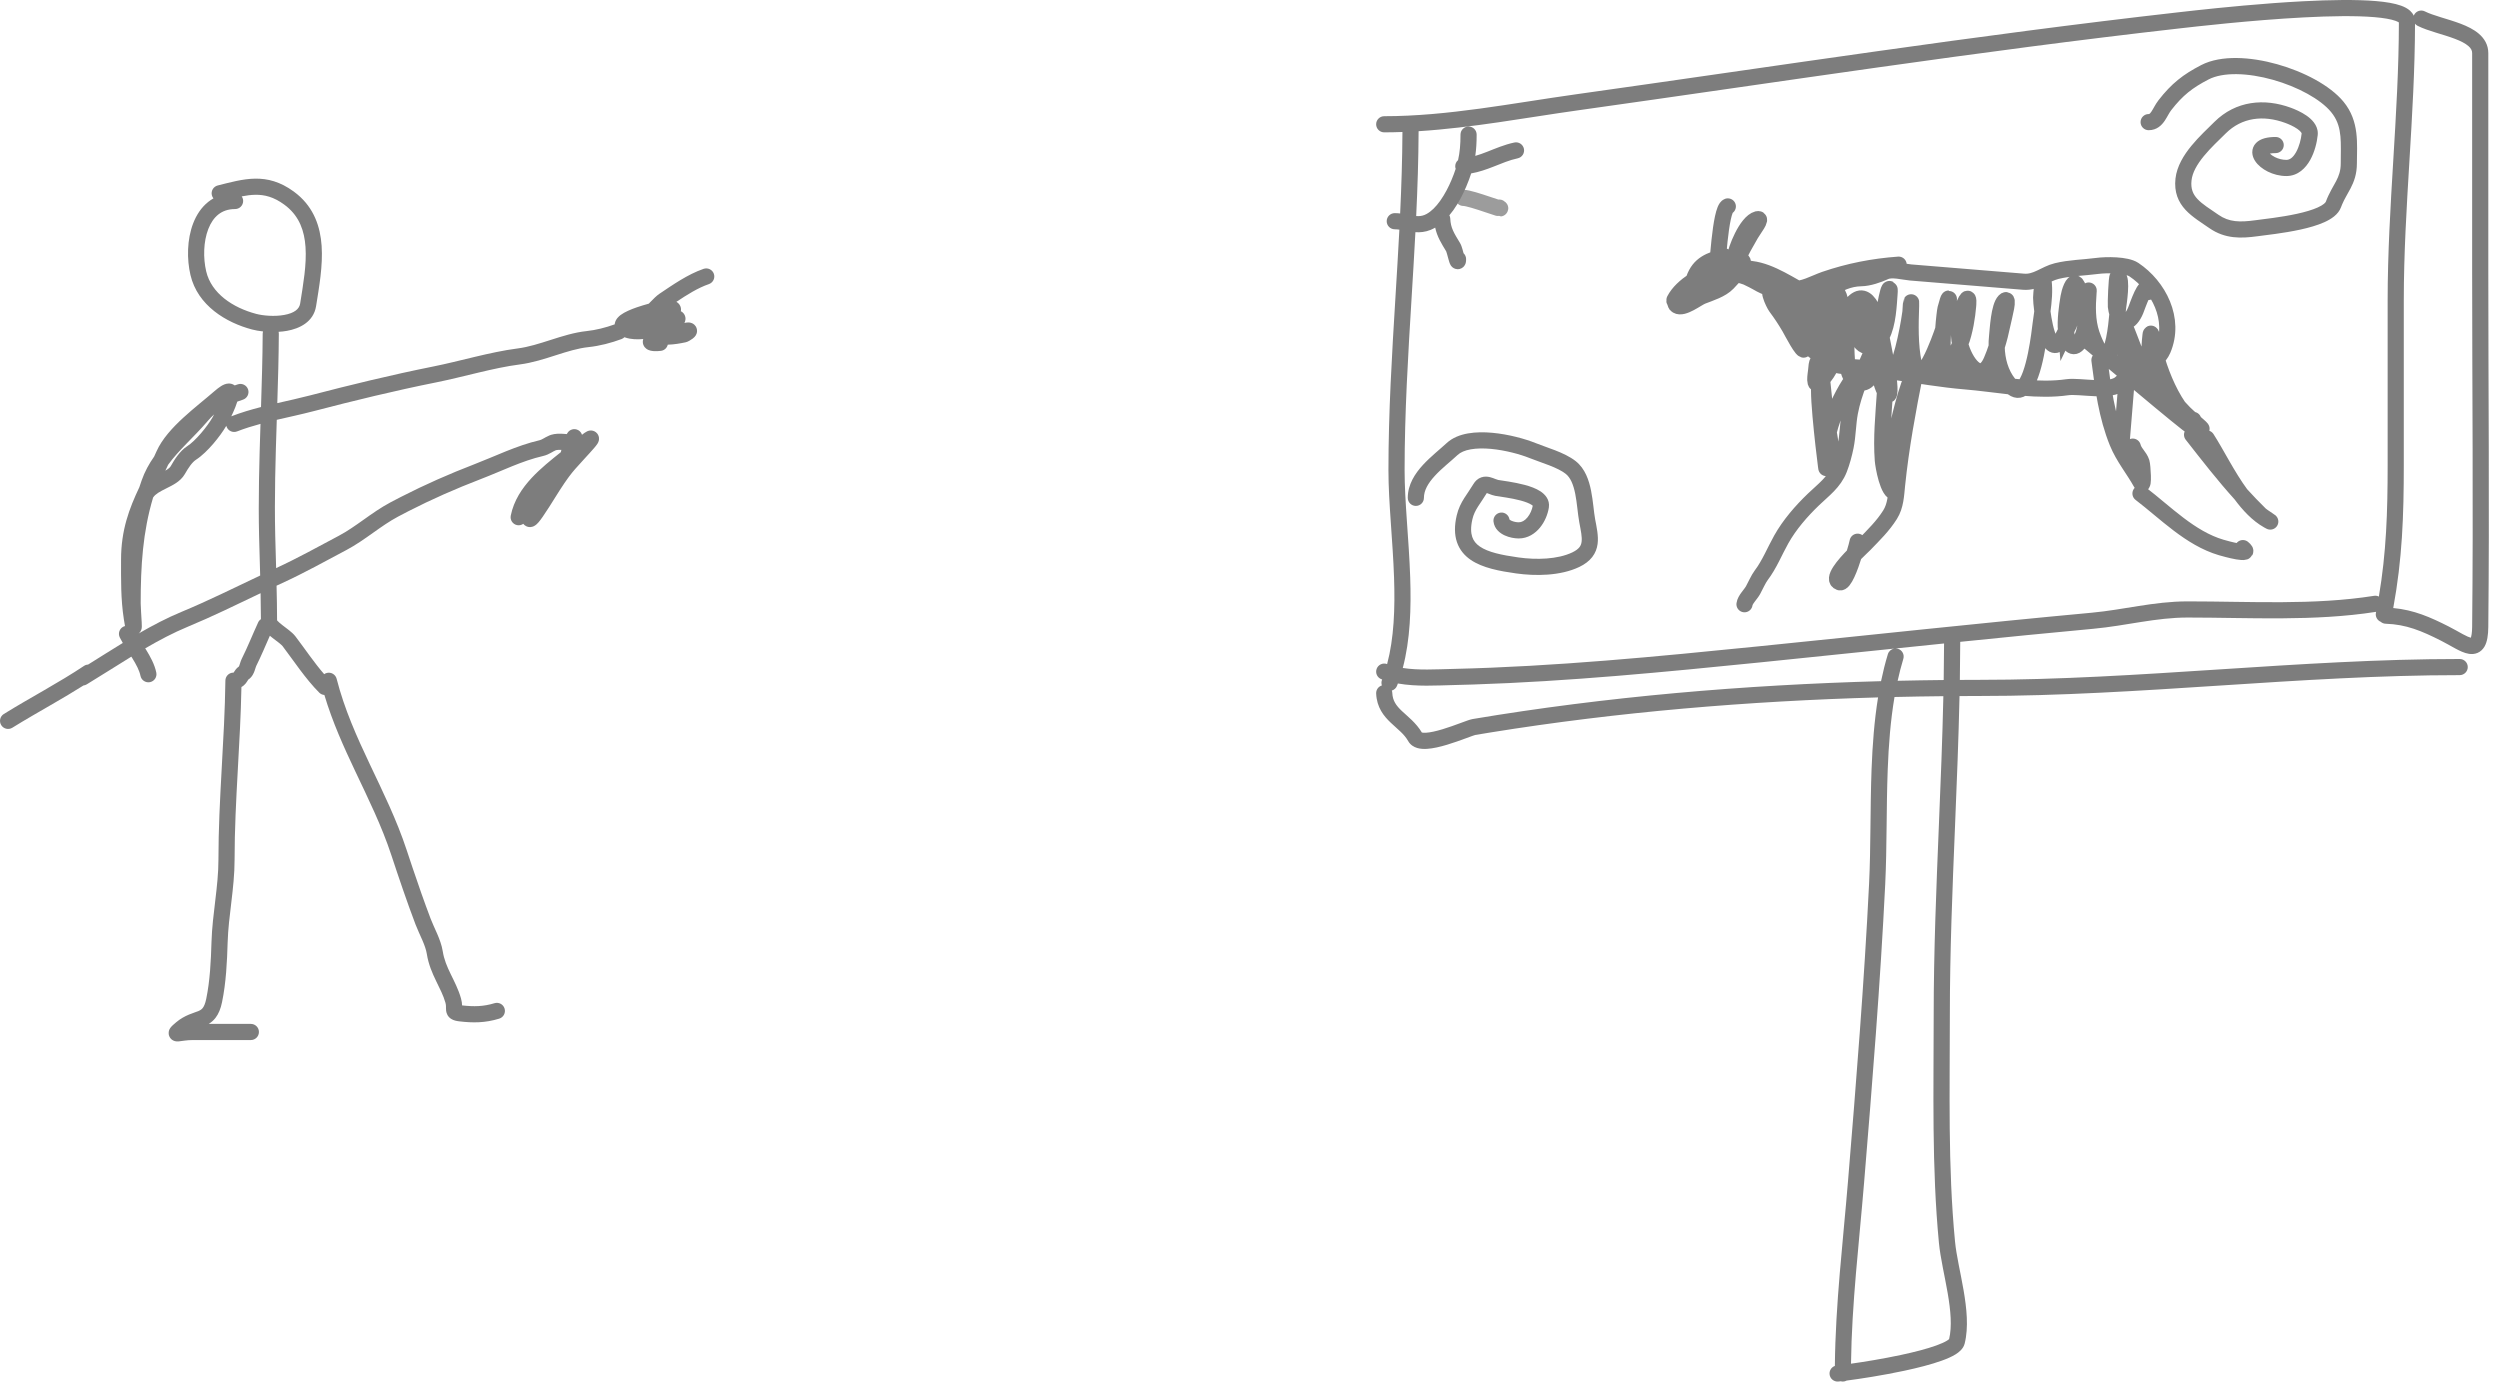 <?xml version="1.0" encoding="UTF-8"?> <svg xmlns="http://www.w3.org/2000/svg" width="218" height="121" viewBox="0 0 218 121" fill="none"><path d="M19.048 74.959C19.048 72.327 19.184 69.71 19.327 67.114C19.471 64.512 19.622 61.933 19.654 59.346C19.659 59.006 19.904 58.725 20.226 58.664L20.367 58.652C20.374 58.642 20.383 58.631 20.392 58.617C20.423 58.567 20.482 58.47 20.554 58.38C20.617 58.3 20.707 58.203 20.831 58.119C20.84 58.101 20.856 58.072 20.872 58.026C20.899 57.951 20.918 57.887 20.952 57.78C20.981 57.691 21.022 57.564 21.082 57.444C21.602 56.405 22 55.386 22.513 54.27C22.567 54.151 22.652 54.056 22.752 53.987C22.75 53.232 22.738 52.48 22.723 51.727C20.635 52.722 18.515 53.765 16.373 54.652C15.112 55.174 13.881 55.828 12.662 56.538C12.683 56.572 12.706 56.605 12.728 56.64C13.097 57.238 13.485 57.933 13.63 58.656C13.706 59.037 13.459 59.408 13.078 59.484C12.697 59.56 12.325 59.312 12.249 58.931C12.158 58.478 11.894 57.97 11.529 57.38C11.505 57.341 11.479 57.301 11.453 57.26C10.153 58.056 8.86 58.891 7.56 59.679C7.471 59.733 7.375 59.763 7.278 59.774C6.396 60.332 5.491 60.865 4.591 61.386C3.398 62.078 2.217 62.749 1.075 63.458C0.745 63.663 0.311 63.561 0.106 63.231C-0.099 62.901 0.003 62.466 0.333 62.261C1.498 61.538 2.706 60.852 3.886 60.169C5.071 59.482 6.233 58.796 7.335 58.061C7.444 57.989 7.566 57.952 7.688 57.946C8.669 57.336 9.677 56.694 10.707 56.065C10.613 55.904 10.524 55.744 10.446 55.587C10.273 55.24 10.413 54.816 10.761 54.642C10.806 54.62 10.853 54.604 10.899 54.591C10.873 54.453 10.841 54.261 10.801 54.005C10.523 52.236 10.556 50.514 10.556 48.808C10.556 46.215 11.271 44.344 12.153 42.481C12.215 42.289 12.28 42.096 12.348 41.903C12.622 41.119 13.004 40.433 13.443 39.809C13.512 39.66 13.581 39.509 13.649 39.356C14.131 38.272 15.056 37.277 15.986 36.422C16.893 35.587 17.985 34.734 18.682 34.125L18.992 33.869C19.091 33.793 19.184 33.727 19.273 33.672C19.43 33.575 19.659 33.454 19.92 33.443C20.069 33.437 20.251 33.466 20.423 33.578C20.437 33.587 20.45 33.599 20.463 33.609C20.555 33.577 20.648 33.546 20.742 33.514C21.111 33.391 21.51 33.591 21.633 33.96C21.756 34.328 21.556 34.727 21.188 34.85C21.013 34.908 20.848 34.965 20.692 35.021C20.596 35.339 20.456 35.681 20.324 35.971C20.273 36.084 20.22 36.196 20.168 36.303C21.012 35.976 21.885 35.718 22.761 35.493C22.83 33.344 22.895 31.204 22.906 29.085C22.907 29.022 22.918 28.96 22.934 28.902C22.576 28.862 22.248 28.803 21.977 28.731C19.728 28.136 17.235 26.652 16.609 23.983C16.285 22.601 16.302 20.878 16.849 19.465C17.125 18.752 17.549 18.089 18.163 17.601C18.305 17.489 18.455 17.388 18.612 17.298C18.549 17.221 18.5 17.13 18.475 17.027C18.38 16.65 18.61 16.267 18.987 16.172C20.073 15.901 21.159 15.596 22.228 15.578C23.347 15.558 24.444 15.848 25.608 16.697L25.914 16.935C27.386 18.155 27.931 19.77 28.046 21.437C28.166 23.176 27.822 25.057 27.564 26.688C27.343 28.093 26.09 28.656 25.037 28.848C24.794 28.893 24.545 28.919 24.296 28.934C24.307 28.985 24.315 29.038 24.314 29.092C24.304 31.134 24.245 33.149 24.181 35.152C25.142 34.931 26.09 34.726 26.991 34.491C30.553 33.563 34.13 32.691 37.752 31.964C38.927 31.729 40.145 31.419 41.401 31.12C42.646 30.824 43.917 30.542 45.146 30.383C46.09 30.262 47.031 29.958 48.043 29.634C49.029 29.319 50.088 28.982 51.164 28.869C51.958 28.785 52.818 28.568 53.601 28.284C53.604 28.25 53.61 28.215 53.617 28.18C53.694 27.819 53.961 27.586 54.122 27.465C54.48 27.198 55.021 26.977 55.508 26.806C55.866 26.681 56.24 26.572 56.575 26.479C56.616 26.436 56.658 26.393 56.699 26.35C56.959 26.08 57.252 25.785 57.506 25.615C58.606 24.881 59.947 23.927 61.355 23.443C61.723 23.317 62.124 23.513 62.25 23.881C62.376 24.248 62.181 24.648 61.813 24.775C60.856 25.104 59.919 25.696 58.981 26.321C59.091 26.383 59.237 26.495 59.323 26.692C59.395 26.857 59.396 27.011 59.37 27.139C59.426 27.168 59.487 27.205 59.543 27.257C59.647 27.355 59.732 27.491 59.764 27.659C59.793 27.818 59.765 27.953 59.733 28.044C59.718 28.087 59.699 28.125 59.68 28.16C59.732 28.15 59.784 28.14 59.836 28.132L59.98 28.119C60.041 28.117 60.112 28.119 60.186 28.133C60.26 28.148 60.414 28.19 60.555 28.322C60.726 28.483 60.796 28.701 60.781 28.904C60.769 29.07 60.703 29.19 60.67 29.245C60.632 29.307 60.591 29.353 60.563 29.383C60.506 29.444 60.446 29.493 60.402 29.526C60.311 29.595 60.208 29.659 60.123 29.707C60.079 29.731 60.032 29.756 59.987 29.777C59.974 29.783 59.946 29.796 59.909 29.81L59.773 29.851C59.321 29.946 58.782 30.044 58.23 30.056C58.166 30.332 57.939 30.553 57.642 30.593C57.421 30.623 57.202 30.631 57.013 30.617C56.919 30.61 56.818 30.598 56.721 30.574C56.642 30.554 56.49 30.511 56.35 30.402C56.274 30.343 56.164 30.237 56.1 30.068C56.034 29.896 56.04 29.719 56.092 29.565C55.83 29.586 55.562 29.595 55.304 29.578C55.053 29.561 54.773 29.52 54.507 29.425C54.499 29.423 54.491 29.421 54.483 29.419C54.472 29.415 54.463 29.408 54.452 29.404C54.384 29.471 54.303 29.527 54.208 29.563C53.306 29.901 52.282 30.167 51.312 30.269C50.403 30.365 49.48 30.654 48.472 30.976C47.489 31.291 46.421 31.639 45.325 31.78C44.176 31.928 42.965 32.194 41.728 32.489C40.502 32.78 39.236 33.103 38.028 33.345C34.443 34.065 30.895 34.929 27.346 35.853C26.241 36.141 25.175 36.366 24.135 36.608C24.024 39.985 23.92 43.339 24.001 46.743C24.023 47.67 24.051 48.602 24.078 49.537C25.957 48.673 27.687 47.703 29.54 46.722C30.278 46.331 30.969 45.843 31.706 45.32C32.43 44.806 33.199 44.259 34.04 43.811L34.949 43.337C37.068 42.252 39.179 41.323 41.41 40.464C43.14 39.799 45.061 38.848 47.032 38.393L47.185 38.343C47.236 38.322 47.289 38.294 47.353 38.258C47.469 38.194 47.674 38.069 47.908 37.97L48.057 37.916C48.408 37.807 48.786 37.812 49.061 37.826C49.186 37.832 49.314 37.843 49.429 37.852C49.444 37.824 49.458 37.795 49.474 37.768C49.671 37.433 50.102 37.321 50.438 37.518C50.593 37.61 50.698 37.753 50.749 37.913C50.898 37.796 51.063 37.673 51.2 37.611C51.227 37.599 51.357 37.537 51.527 37.539C51.625 37.539 51.801 37.562 51.968 37.695C52.147 37.838 52.214 38.027 52.23 38.166C52.257 38.38 52.177 38.544 52.168 38.565C52.143 38.621 52.115 38.667 52.096 38.697C52.026 38.807 51.915 38.942 51.811 39.064C51.587 39.326 51.258 39.684 50.946 40.023C50.628 40.37 50.328 40.695 50.143 40.911C49.96 41.122 49.785 41.341 49.616 41.568C49.576 41.629 49.532 41.689 49.485 41.748L49.211 42.139C48.941 42.536 48.682 42.946 48.418 43.368C48.07 43.924 47.711 44.504 47.323 45.064C47.187 45.261 47.067 45.421 46.962 45.543C46.881 45.636 46.734 45.798 46.542 45.887C46.442 45.934 46.175 46.031 45.881 45.883C45.769 45.828 45.688 45.754 45.629 45.678C45.477 45.783 45.285 45.831 45.09 45.792C44.709 45.715 44.462 45.344 44.538 44.962C44.801 43.651 45.52 42.578 46.365 41.67C47.144 40.835 48.071 40.097 48.905 39.43C48.92 39.366 48.936 39.299 48.952 39.231C48.743 39.222 48.607 39.231 48.523 39.248L48.454 39.268C48.314 39.327 48.222 39.386 48.037 39.489C47.863 39.586 47.642 39.697 47.349 39.765C45.503 40.191 43.824 41.045 41.916 41.779C39.727 42.621 37.66 43.53 35.59 44.59L34.702 45.054C33.954 45.453 33.257 45.946 32.521 46.468C31.797 46.982 31.032 47.526 30.199 47.966C28.372 48.934 26.569 49.944 24.627 50.835C24.457 50.912 24.287 50.992 24.116 51.071C24.141 52.077 24.16 53.084 24.161 54.092C24.17 54.104 24.181 54.12 24.197 54.138C24.285 54.236 24.424 54.355 24.612 54.502C24.768 54.623 25.025 54.813 25.199 54.952C25.385 55.1 25.606 55.287 25.764 55.495C26.612 56.611 27.398 57.787 28.268 58.788C28.335 58.74 28.412 58.703 28.497 58.681C28.874 58.585 29.257 58.812 29.354 59.188C30.033 61.845 31.108 64.232 32.247 66.641C33.38 69.036 34.585 71.467 35.465 74.135L35.966 75.64C36.474 77.151 37.005 78.673 37.553 80.117C37.706 80.521 37.899 80.91 38.116 81.413C38.318 81.88 38.522 82.411 38.608 82.954C38.721 83.675 38.982 84.28 39.293 84.923C39.595 85.547 39.97 86.253 40.198 87.057C40.267 87.299 40.288 87.505 40.294 87.671C41.327 87.788 42.16 87.773 43.12 87.479C43.492 87.365 43.885 87.574 43.999 87.946C44.113 88.318 43.904 88.712 43.532 88.826C42.294 89.205 41.227 89.203 40.036 89.06C39.822 89.034 39.558 88.987 39.337 88.844C39.041 88.653 38.933 88.373 38.902 88.145C38.89 88.053 38.89 87.965 38.89 87.91C38.889 87.841 38.89 87.802 38.889 87.748C38.886 87.655 38.877 87.559 38.844 87.442C38.658 86.788 38.36 86.228 38.026 85.537C37.701 84.865 37.363 84.106 37.217 83.172C37.16 82.813 37.016 82.416 36.823 81.97C36.647 81.561 36.402 81.052 36.236 80.617C35.494 78.661 34.787 76.573 34.128 74.576C33.282 72.011 32.123 69.674 30.974 67.244C29.978 65.139 28.995 62.975 28.285 60.602C28.124 60.59 27.965 60.525 27.842 60.402C26.644 59.204 25.58 57.577 24.644 56.346C24.601 56.29 24.502 56.196 24.323 56.053C24.132 55.901 23.978 55.792 23.748 55.613C23.678 55.558 23.606 55.498 23.532 55.437C23.154 56.294 22.768 57.222 22.342 58.074C22.335 58.088 22.32 58.124 22.293 58.21C22.271 58.277 22.235 58.396 22.198 58.5C22.138 58.668 21.997 59.036 21.653 59.259C21.64 59.277 21.623 59.303 21.583 59.367C21.548 59.423 21.486 59.523 21.406 59.618C21.327 59.712 21.212 59.822 21.053 59.907C21.007 62.348 20.867 64.779 20.733 67.192C20.59 69.79 20.456 72.37 20.456 74.959C20.456 76.226 20.317 77.461 20.175 78.654C20.031 79.859 19.884 81.017 19.85 82.191C19.8 83.866 19.716 85.671 19.363 87.383C19.245 87.96 19.062 88.413 18.787 88.765C18.607 88.996 18.404 89.16 18.199 89.284H21.875C22.264 89.284 22.579 89.599 22.579 89.988C22.579 90.377 22.264 90.692 21.875 90.692H16.82C16.545 90.692 16.302 90.715 16.1 90.741C15.943 90.761 15.693 90.802 15.573 90.811C15.533 90.814 15.471 90.818 15.401 90.812C15.353 90.808 15.19 90.794 15.027 90.685C14.932 90.621 14.832 90.52 14.768 90.375C14.704 90.231 14.698 90.092 14.712 89.986C14.736 89.803 14.823 89.675 14.852 89.634C14.922 89.535 15.015 89.447 15.077 89.389C15.152 89.321 15.246 89.24 15.354 89.148C16.114 88.502 16.96 88.312 17.295 88.168C17.479 88.088 17.587 88.013 17.677 87.898C17.774 87.773 17.892 87.547 17.984 87.099C18.31 85.519 18.392 83.823 18.442 82.149C18.479 80.899 18.635 79.671 18.776 78.487C18.919 77.291 19.048 76.132 19.048 74.959ZM22.715 36.962C22.027 37.148 21.346 37.358 20.671 37.62C20.308 37.76 19.901 37.58 19.76 37.217C19.748 37.188 19.742 37.158 19.734 37.129C19.462 37.597 19.049 38.17 18.599 38.694C18.143 39.224 17.605 39.758 17.1 40.083C16.749 40.309 16.434 40.785 16.117 41.339C15.917 41.689 15.626 41.936 15.349 42.121C15.075 42.303 14.766 42.455 14.506 42.585C13.924 42.874 13.557 43.077 13.362 43.369C13.359 43.374 13.353 43.378 13.35 43.383C12.448 46.41 12.268 49.334 12.268 52.616C12.268 52.95 12.33 53.734 12.357 54.277C12.363 54.401 12.367 54.521 12.366 54.611C12.366 54.641 12.366 54.725 12.35 54.808C12.345 54.833 12.334 54.88 12.313 54.936C12.299 54.971 12.241 55.121 12.087 55.242C13.31 54.535 14.562 53.878 15.834 53.351C18.155 52.389 20.387 51.273 22.687 50.186C22.655 49.055 22.62 47.921 22.593 46.776C22.515 43.519 22.61 40.233 22.715 36.962ZM18.671 36.136C18.481 36.306 18.292 36.5 18.099 36.727C17.504 37.427 16.854 38.073 16.26 38.687C15.67 39.297 15.125 39.886 14.663 40.524C14.583 40.697 14.501 40.87 14.419 41.041C14.471 41.01 14.521 40.98 14.568 40.949C14.751 40.828 14.845 40.727 14.895 40.64C15.188 40.126 15.655 39.338 16.339 38.898C16.674 38.683 17.105 38.27 17.53 37.776C17.949 37.289 18.317 36.774 18.534 36.394L18.671 36.136ZM22.252 16.986C21.872 16.992 21.487 17.045 21.076 17.125C21.156 17.239 21.203 17.377 21.203 17.527C21.203 17.916 20.888 18.23 20.499 18.23C19.872 18.23 19.401 18.416 19.038 18.704C18.666 18.999 18.372 19.432 18.162 19.974C17.737 21.073 17.708 22.499 17.98 23.662C18.431 25.581 20.293 26.829 22.337 27.37C22.931 27.527 23.929 27.62 24.784 27.463C25.673 27.301 26.098 26.948 26.174 26.469C26.443 24.767 26.747 23.076 26.641 21.535C26.544 20.126 26.107 18.921 25.007 18.012L24.777 17.835C23.864 17.168 23.068 16.972 22.252 16.986Z" fill="#7D7D7D"></path><path d="M150.425 22.873C150.471 22.904 150.497 22.959 150.508 23.033C152.856 22.089 152.025 23.257 150.651 24.686C150.102 25.256 149.139 25.547 148.431 25.824C147.963 26.007 146.779 26.971 146.237 26.645C146.073 26.547 146.056 26.392 146.141 26.204C146.031 26.243 145.97 26.241 146.015 26.156C146.349 25.51 146.967 24.954 147.664 24.486C148.184 24.137 148.748 23.837 149.269 23.586C149.665 23.115 150.178 22.709 150.425 22.873Z" fill="#7D7D7D"></path><path d="M153.074 24.468C152.811 24.351 152.556 24.247 152.3 24.156C151.366 23.707 150.314 23.216 150.953 23.242C151.541 23.265 152.142 23.388 152.727 23.46C154.475 23.676 156.138 24.911 157.684 25.679C158.741 26.204 160.834 26.822 158.406 26.079C156.627 25.534 154.781 25.226 153.074 24.468Z" fill="#7D7D7D"></path><path d="M154.825 25.391C155.669 25.887 156.349 26.628 157.075 27.297C156.866 26.633 156.573 26.003 156.214 25.493C155.97 25.207 155.782 24.973 155.806 24.998C155.95 25.145 156.086 25.311 156.214 25.493C156.573 26.003 156.866 26.633 157.075 27.297C157.415 28.377 157.533 29.546 157.345 30.429C157.253 30.865 156.222 28.844 156.045 28.543C155.664 27.894 155.317 27.369 154.87 26.769C154.659 26.486 153.853 24.819 154.825 25.391Z" fill="#7D7D7D"></path><path d="M159.213 40.395C159.116 39.553 159.224 38.612 159.458 37.672C159.447 37.613 159.435 37.554 159.423 37.495C159.054 35.743 159.061 33.904 158.72 32.131C158.589 31.447 158.623 33.793 158.623 34.057C158.624 36.178 159.458 42.502 159.213 40.395Z" fill="#7D7D7D"></path><path d="M161.676 48.367C160.791 49.263 159.702 50.521 160.419 50.776C160.795 50.909 161.337 49.46 161.676 48.367Z" fill="#7D7D7D"></path><path d="M190.473 36.011C190.686 36.222 190.962 36.468 191.219 36.693C191.089 36.777 190.651 36.349 190.584 36.273C190.367 36.024 190.161 35.755 189.966 35.47C188.932 34.295 187.81 32.583 187.519 31.23C187.381 30.586 187.456 29.887 187.525 29.236L187.528 29.208C187.588 28.65 187.788 30.301 187.936 30.843C188.35 32.358 189.026 34.095 189.966 35.47C190.139 35.667 190.31 35.849 190.473 36.011Z" fill="#7D7D7D"></path><path d="M197.771 45.373C196.877 44.868 196.098 44.045 195.401 43.1C195.935 43.689 196.49 44.27 197.08 44.847C197.299 45.062 198.425 45.743 197.771 45.373Z" fill="#7D7D7D"></path><path d="M175.382 33.705C175.723 33.742 176.065 33.776 176.406 33.805C177.436 32.886 177.86 28.898 177.944 28.254C177.99 27.9 178.045 27.533 178.095 27.16C178.021 26.608 177.987 26.144 177.988 25.957C177.989 25.777 178.13 24.006 178.194 24.48C178.308 25.339 178.214 26.267 178.095 27.16C178.312 28.805 178.871 31.233 179.844 29.469C179.918 29.334 180.028 29.122 180.155 28.86C180.074 27.9 180.229 26.821 180.376 25.912C180.447 25.478 180.763 24.439 181.048 24.775C181.636 25.468 180.728 27.674 180.155 28.86C180.167 29.004 180.185 29.145 180.208 29.282C180.262 29.598 180.604 30.493 181.094 30.078C181.91 29.386 181.923 27.802 182.009 26.853C182.025 26.679 182.092 25.85 182.121 25.496C182.125 25.446 182.129 25.396 182.133 25.346C182.136 25.305 182.131 25.371 182.121 25.496C182.026 26.713 181.999 27.949 182.389 29.124C182.479 29.397 183.114 31.141 183.617 31.032C184.296 30.884 184.531 28.552 184.642 27.356C184.581 27.173 184.533 26.953 184.503 26.696C184.483 26.527 184.555 24.111 184.665 24.132C185.098 24.217 184.726 26.595 184.702 26.761C184.686 26.877 184.667 27.088 184.642 27.356C184.531 28.552 184.296 30.884 183.617 31.032C183.114 31.141 182.479 29.397 182.389 29.124C181.999 27.949 182.026 26.713 182.121 25.496C182.092 25.85 182.025 26.679 182.009 26.853C181.923 27.802 181.91 29.386 181.094 30.078C180.604 30.493 180.262 29.598 180.208 29.282C180.185 29.145 180.167 29.004 180.155 28.86C180.028 29.122 179.918 29.334 179.844 29.469C178.871 31.233 178.312 28.805 178.095 27.16C178.045 27.533 177.99 27.9 177.944 28.254C177.86 28.898 177.436 32.886 176.406 33.805C176.115 34.064 175.775 34.079 175.382 33.705C174.024 33.558 172.673 33.361 171.392 33.256C169.3 33.084 167.253 32.72 165.198 32.422C165.018 32.669 164.829 32.76 164.637 32.609C164.784 33.673 164.883 34.895 164.444 34.263C164.167 33.864 163.936 32.946 163.762 32.23C163.621 32.212 163.479 32.196 163.337 32.18C163.327 32.221 163.317 32.262 163.305 32.303C163.071 33.09 162.617 33.668 161.773 33.213C161.404 33.014 161.217 32.526 161.12 31.973C160.657 31.922 160.175 31.848 159.761 31.724C159.477 32.282 159.16 32.828 158.709 33.275C158.078 33.899 158.343 32.597 158.367 32.307C158.42 31.654 158.454 31.079 159.204 31.497C159.366 31.587 159.555 31.662 159.761 31.724C159.87 31.508 159.975 31.29 160.081 31.075C160.273 30.686 160.911 28.82 160.989 29.994C161.018 30.434 160.994 31.258 161.12 31.973C161.508 32.016 161.883 32.042 162.192 32.067C162.575 32.099 162.956 32.137 163.337 32.18C163.39 31.942 163.402 31.7 163.422 31.458C163.464 30.951 163.581 31.481 163.762 32.23C163.978 32.256 164.193 32.284 164.408 32.312C164.388 32.276 164.369 32.238 164.349 32.196C164.062 31.588 164.007 30.53 164.064 29.419C164.059 29.395 164.054 29.372 164.049 29.349C163.83 29.736 163.538 30.028 163.144 30.146C162.083 30.466 161.678 28.702 161.8 28.037C161.826 27.893 161.851 27.763 161.875 27.647C161.772 27.907 161.633 28.19 161.454 28.442C161.233 28.752 160.704 29.407 160.112 29.941C159.925 30.804 159.727 31.584 159.768 31.073C159.794 30.767 159.837 30.449 159.898 30.127C159.055 30.825 158.146 31.181 157.839 29.928C157.545 28.726 158.191 25.706 159.67 25.381C160.825 25.127 160.442 27.817 160.415 28.333C160.414 28.342 160.414 28.353 160.412 28.365C160.689 27.68 161.049 27.039 161.491 26.518C162.185 25.701 162.734 25.98 163.169 26.764C163.597 27.536 163.853 28.44 164.049 29.349C164.056 29.337 164.063 29.325 164.069 29.312C164.212 26.827 164.89 24.137 164.767 25.631C164.697 26.494 164.651 28.245 164.069 29.312C164.067 29.348 164.066 29.383 164.064 29.419C164.199 30.055 164.306 30.692 164.424 31.287C164.43 31.32 164.515 31.78 164.598 32.338C164.798 32.365 164.998 32.394 165.198 32.422C165.944 31.399 166.539 27.68 166.588 27.225C166.597 27.137 166.676 25.781 166.647 26.652C166.592 28.312 166.543 30.044 166.872 31.681C167.44 34.503 169.222 29.41 169.449 28.722C169.513 27.839 169.611 27.06 169.647 26.922C170.329 24.357 169.653 28.102 169.452 28.713C169.451 28.716 169.45 28.719 169.449 28.722C169.346 30.152 169.334 31.857 169.821 31.561C170.3 31.269 170.66 30.683 170.927 29.997C170.9 29.884 170.88 29.775 170.867 29.672C170.728 28.602 170.901 27.162 171.441 26.203C171.729 25.69 171.621 26.641 171.615 26.723C171.549 27.524 171.358 28.89 170.927 29.997C171.276 31.493 172.712 33.64 173.66 31.443C173.831 31.047 173.978 30.647 174.108 30.242C174.101 29.93 174.115 29.619 174.148 29.315C174.215 28.687 174.308 26.746 174.797 26.249C175.265 25.773 174.756 27.592 174.621 28.246C174.481 28.924 174.317 29.589 174.108 30.242C174.133 31.395 174.443 32.563 175.168 33.469C175.241 33.561 175.312 33.639 175.382 33.705Z" fill="#7D7D7D"></path><path d="M164.579 31.945L164.516 31.763M150.361 22.352C149.101 22.706 148.188 23.009 147.717 24.324C147.697 24.38 147.679 24.434 147.664 24.486M147.664 24.486C147.631 24.599 147.61 24.701 147.6 24.794M147.664 24.486C148.184 24.137 148.748 23.837 149.269 23.586M147.664 24.486C146.967 24.954 146.349 25.51 146.015 26.156C145.97 26.241 146.031 26.243 146.141 26.204M147.6 24.794C147.516 25.576 148.196 25.702 149.133 25.538C149.424 25.488 149.87 24.851 150.176 24.21M147.6 24.794C148.121 24.414 148.675 24.062 149.079 23.828M147.6 24.794C146.932 25.282 146.318 25.816 146.141 26.204M150.176 24.21C150.314 23.921 150.423 23.631 150.477 23.393M150.176 24.21C149.704 24.534 149.089 24.807 148.814 24.69C148.629 24.612 148.791 24.227 149.079 23.828M150.176 24.21C150.725 23.832 151.079 23.383 150.477 23.393M150.477 23.393C150.509 23.25 150.522 23.126 150.508 23.033M150.477 23.393C150.293 23.396 150.02 23.442 149.636 23.546C149.555 23.568 149.351 23.672 149.079 23.828M150.508 23.033C150.497 22.959 150.471 22.904 150.425 22.873C150.178 22.709 149.665 23.115 149.269 23.586M150.508 23.033C152.856 22.089 152.025 23.257 150.651 24.686C150.102 25.256 149.139 25.547 148.431 25.824C147.963 26.007 146.779 26.971 146.237 26.645C146.073 26.547 146.056 26.392 146.141 26.204M150.508 23.033C150.336 23.102 150.146 23.183 149.939 23.276C149.729 23.369 149.503 23.472 149.269 23.586M149.269 23.586C149.201 23.666 149.137 23.747 149.079 23.828M146.141 26.204C146.357 26.128 146.76 25.9 146.924 25.857M151.47 22.721C151.799 21.901 152.232 21.193 152.664 20.429C152.901 20.011 153.714 18.992 153.25 19.114C152.274 19.372 151.353 21.802 151.271 22.465M149.681 24.118C149.734 23.686 149.997 18.238 150.666 18M150.84 23.807C151.362 23.871 151.832 23.99 152.3 24.156M152.3 24.156C152.556 24.247 152.811 24.351 153.074 24.468C154.781 25.226 156.627 25.534 158.406 26.079C160.834 26.822 158.741 26.204 157.684 25.679C156.138 24.911 154.475 23.676 152.727 23.46C152.142 23.388 151.541 23.265 150.953 23.242C150.314 23.216 151.366 23.707 152.3 24.156ZM152.3 24.156C152.673 24.335 153.027 24.508 153.246 24.639C154.686 25.498 156.674 25.74 158.255 26.264M157.854 27.951C157.583 27.75 157.326 27.528 157.075 27.297M157.075 27.297C156.349 26.628 155.669 25.887 154.825 25.391C153.853 24.819 154.659 26.486 154.87 26.769C155.317 27.369 155.664 27.894 156.045 28.543C156.222 28.844 157.253 30.865 157.345 30.429C157.533 29.546 157.415 28.377 157.075 27.297ZM157.075 27.297C156.866 26.633 156.573 26.003 156.214 25.493M156.214 25.493C156.086 25.311 155.95 25.145 155.806 24.998C155.782 24.973 155.97 25.207 156.214 25.493ZM156.214 25.493C156.5 25.828 156.863 26.233 157.052 26.373C157.61 26.788 158.048 27.1 158.471 27.641M163.172 30.811C162.452 32.485 161.649 34.157 161.312 35.961C161.127 36.946 161.138 37.96 160.938 38.94C160.809 39.578 160.618 40.297 160.381 40.902C159.921 42.073 159.022 42.699 158.136 43.551C157.075 44.571 156.052 45.746 155.327 47.037C154.748 48.068 154.292 49.223 153.576 50.168C153.333 50.488 153.075 51.083 152.865 51.462C152.65 51.85 152.174 52.276 152.12 52.689M161.267 33.499C160.564 34.59 159.842 36.13 159.458 37.672M159.458 37.672C159.224 38.612 159.116 39.553 159.213 40.395C159.458 42.502 158.624 36.178 158.623 34.057C158.623 33.793 158.589 31.447 158.72 32.131C159.061 33.904 159.054 35.743 159.423 37.495C159.435 37.554 159.447 37.613 159.458 37.672ZM159.458 37.672C159.643 38.631 159.7 39.594 159.875 40.548C159.924 40.817 160.062 41.121 159.903 40.662M167.008 32.519C166.355 35.801 165.764 38.989 165.424 42.292C165.331 43.195 165.305 44.099 164.814 44.88C164.187 45.876 163.406 46.629 162.585 47.479C162.476 47.592 162.1 47.938 161.676 48.367M161.676 48.367C160.791 49.263 159.702 50.521 160.419 50.776C160.795 50.909 161.337 49.46 161.676 48.367ZM161.676 48.367C161.844 47.824 161.962 47.368 161.984 47.237M167.063 32.093C166.145 34.08 165.641 36.442 165.169 38.573C165.001 39.329 165.105 40.048 164.904 40.793C164.776 41.268 164.909 41.652 165.065 42.099L165.068 42.11C165.079 42.142 165.374 42.941 165.314 42.948C164.627 43.028 164.217 40.608 164.183 40.143C164.034 38.155 164.237 36.234 164.365 34.246M181.865 29.562C184.719 31.943 193.234 39.131 190.509 36.604C189.479 35.648 188.501 34.652 187.526 33.638C185.994 32.047 185.195 31.259 184.936 29.116C184.574 26.124 185.722 29.617 186.117 30.561C187.038 32.761 189.011 35.43 191.023 36.791C192.546 37.819 191.96 37.342 191.219 36.693M191.219 36.693C190.962 36.468 190.686 36.222 190.473 36.011C190.31 35.849 190.139 35.667 189.966 35.47M191.219 36.693C191.089 36.777 190.651 36.349 190.584 36.273C190.367 36.024 190.161 35.755 189.966 35.47M191.219 36.693C191.239 36.68 191.251 36.656 191.254 36.617M189.966 35.47C188.932 34.295 187.81 32.583 187.519 31.23C187.381 30.586 187.456 29.887 187.525 29.236L187.528 29.208C187.588 28.65 187.788 30.301 187.936 30.843C188.35 32.358 189.026 34.095 189.966 35.47ZM192.422 38.229C193.287 39.57 194.228 41.507 195.401 43.1M195.401 43.1C196.098 44.045 196.877 44.868 197.771 45.373C198.425 45.743 197.299 45.062 197.08 44.847C196.49 44.27 195.935 43.689 195.401 43.1ZM195.401 43.1C193.9 41.442 192.572 39.728 191.148 37.908M183.071 31.402C183.386 33.832 183.706 36.302 184.636 38.584C185.169 39.889 186.036 40.909 186.711 42.127C186.966 42.586 186.828 40.581 186.747 40.324C186.577 39.789 186.11 39.486 185.978 38.946M186.65 43.032C188.832 44.697 190.974 46.935 193.681 47.737C194.028 47.84 196.521 48.541 195.58 47.795M185.408 33.608L184.957 39.113M156.862 26.861C158.711 26.023 160.12 24.298 162.291 24.259C162.966 24.247 163.769 23.964 164.385 23.685C164.979 23.416 166.001 23.709 166.607 23.759L176.452 24.566C177.577 24.659 178.309 23.89 179.347 23.636C180.49 23.356 181.701 23.343 182.864 23.19C183.666 23.084 185.411 23.069 186.077 23.514C188.225 24.949 189.738 27.833 188.599 30.501C188.008 31.884 185.93 32.415 184.954 33.381C184.055 34.271 181.395 33.604 180.262 33.767C179.024 33.945 177.72 33.915 176.406 33.805M176.406 33.805C176.065 33.776 175.723 33.742 175.382 33.705M176.406 33.805C176.115 34.064 175.775 34.079 175.382 33.705M176.406 33.805C177.436 32.886 177.86 28.898 177.944 28.254C177.99 27.9 178.045 27.533 178.095 27.16M175.382 33.705C174.024 33.558 172.673 33.361 171.392 33.256C169.3 33.084 167.253 32.72 165.198 32.422M175.382 33.705C175.312 33.639 175.241 33.561 175.168 33.469C174.443 32.563 174.133 31.395 174.108 30.242M165.198 32.422C164.998 32.394 164.798 32.365 164.598 32.338M165.198 32.422C165.018 32.669 164.829 32.76 164.637 32.609M165.198 32.422C165.944 31.399 166.539 27.68 166.588 27.225C166.597 27.137 166.676 25.781 166.647 26.652C166.592 28.312 166.543 30.044 166.872 31.681C167.44 34.503 169.222 29.41 169.449 28.722M164.598 32.338C164.535 32.329 164.471 32.321 164.408 32.312M164.598 32.338C164.611 32.426 164.624 32.517 164.637 32.609M164.598 32.338C164.515 31.78 164.43 31.32 164.424 31.287C164.306 30.692 164.199 30.055 164.064 29.419M164.408 32.312C164.193 32.284 163.978 32.256 163.762 32.23M164.408 32.312C164.388 32.276 164.369 32.238 164.349 32.196C164.062 31.588 164.007 30.53 164.064 29.419M164.408 32.312C164.485 32.452 164.561 32.549 164.637 32.609M163.762 32.23C163.621 32.212 163.479 32.196 163.337 32.18M163.762 32.23C163.581 31.481 163.464 30.951 163.422 31.458C163.402 31.7 163.39 31.942 163.337 32.18M163.762 32.23C163.936 32.946 164.167 33.864 164.444 34.263C164.883 34.895 164.784 33.673 164.637 32.609M163.337 32.18C162.956 32.137 162.575 32.099 162.192 32.067C161.883 32.042 161.508 32.016 161.12 31.973M163.337 32.18C163.327 32.221 163.317 32.262 163.305 32.303C163.071 33.09 162.617 33.668 161.773 33.213C161.404 33.014 161.217 32.526 161.12 31.973M161.12 31.973C160.657 31.922 160.175 31.848 159.761 31.724M161.12 31.973C160.994 31.258 161.018 30.434 160.989 29.994C160.911 28.82 160.273 30.686 160.081 31.075C159.975 31.29 159.87 31.508 159.761 31.724M159.761 31.724C159.555 31.662 159.366 31.587 159.204 31.497C158.454 31.079 158.42 31.654 158.367 32.307C158.343 32.597 158.078 33.899 158.709 33.275C159.16 32.828 159.477 32.282 159.761 31.724ZM164.064 29.419C164.059 29.395 164.054 29.372 164.049 29.349M164.064 29.419C164.066 29.383 164.067 29.348 164.069 29.312M164.049 29.349C163.853 28.44 163.597 27.536 163.169 26.764C162.734 25.98 162.185 25.701 161.491 26.518C161.049 27.039 160.689 27.68 160.412 28.365M164.049 29.349C163.83 29.736 163.538 30.028 163.144 30.146C162.083 30.466 161.678 28.702 161.8 28.037C161.826 27.893 161.851 27.763 161.875 27.647M164.049 29.349C164.056 29.337 164.063 29.325 164.069 29.312M160.412 28.365C160.182 28.936 160.01 29.538 159.898 30.127M160.412 28.365C160.391 28.588 160.254 29.288 160.112 29.941M160.412 28.365C160.414 28.353 160.414 28.342 160.415 28.333C160.442 27.817 160.825 25.127 159.67 25.381C158.191 25.706 157.545 28.726 157.839 29.928C158.146 31.181 159.055 30.825 159.898 30.127M159.898 30.127C159.837 30.449 159.794 30.767 159.768 31.073C159.727 31.584 159.925 30.804 160.112 29.941M159.898 30.127C159.97 30.067 160.042 30.005 160.112 29.941M160.112 29.941C160.704 29.407 161.233 28.752 161.454 28.442C161.633 28.19 161.772 27.907 161.875 27.647M161.875 27.647C162.202 26.817 162.16 26.224 161.875 27.647ZM164.069 29.312C164.651 28.245 164.697 26.494 164.767 25.631C164.89 24.137 164.212 26.827 164.069 29.312ZM169.449 28.722C169.45 28.719 169.451 28.716 169.452 28.713C169.653 28.102 170.329 24.357 169.647 26.922C169.611 27.06 169.513 27.839 169.449 28.722ZM169.449 28.722C169.346 30.152 169.334 31.857 169.821 31.561C170.3 31.269 170.66 30.683 170.927 29.997M170.927 29.997C171.358 28.89 171.549 27.524 171.615 26.723C171.621 26.641 171.729 25.69 171.441 26.203C170.901 27.162 170.728 28.602 170.867 29.672C170.88 29.775 170.9 29.884 170.927 29.997ZM170.927 29.997C171.276 31.493 172.712 33.64 173.66 31.443C173.831 31.047 173.978 30.647 174.108 30.242M174.108 30.242C174.317 29.589 174.481 28.924 174.621 28.246C174.756 27.592 175.265 25.773 174.797 26.249C174.308 26.746 174.215 28.687 174.148 29.315C174.115 29.619 174.101 29.93 174.108 30.242ZM178.095 27.16C178.214 26.267 178.308 25.339 178.194 24.48C178.13 24.006 177.989 25.777 177.988 25.957C177.987 26.144 178.021 26.608 178.095 27.16ZM178.095 27.16C178.312 28.805 178.871 31.233 179.844 29.469C179.918 29.334 180.028 29.122 180.155 28.86M180.155 28.86C180.728 27.674 181.636 25.468 181.048 24.775C180.763 24.439 180.447 25.478 180.376 25.912C180.229 26.821 180.074 27.9 180.155 28.86ZM180.155 28.86C180.167 29.004 180.185 29.145 180.208 29.282C180.262 29.598 180.604 30.493 181.094 30.078C181.91 29.386 181.923 27.802 182.009 26.853C182.025 26.679 182.092 25.85 182.121 25.496M182.121 25.496C182.131 25.371 182.136 25.305 182.133 25.346C182.129 25.396 182.125 25.446 182.121 25.496ZM182.121 25.496C182.026 26.713 181.999 27.949 182.389 29.124C182.479 29.397 183.114 31.141 183.617 31.032C184.296 30.884 184.531 28.552 184.642 27.356M184.642 27.356C184.667 27.088 184.686 26.877 184.702 26.761C184.726 26.595 185.098 24.217 184.665 24.132C184.555 24.111 184.483 26.527 184.503 26.696C184.533 26.953 184.581 27.173 184.642 27.356ZM184.642 27.356C184.982 28.373 185.735 28.258 186.231 27.067C186.381 26.707 187.149 24.383 187.326 25.459M156.271 25.024C156.142 25.04 155.978 25.157 156.247 25.192C157.18 25.315 158.265 24.668 159.115 24.376C161.226 23.651 163.344 23.238 165.561 23.079" stroke="#7D7D7D" stroke-width="1.408" stroke-linecap="round"></path><path d="M127.602 17.254C128.342 17.254 131.357 18.479 130.736 18.101" stroke="#9C9C9C" stroke-width="1.408" stroke-linecap="round"></path><path d="M168.618 88.514C168.618 82.971 168.845 77.443 169.072 71.933C169.227 68.186 169.378 64.447 169.461 60.707C168.044 60.721 166.624 60.745 165.201 60.778C164.854 62.825 164.69 64.954 164.609 67.116C164.545 68.797 164.53 70.485 164.511 72.164C164.492 73.839 164.469 75.505 164.39 77.123C163.964 85.782 163.261 94.486 162.55 103.109C162.114 108.402 161.473 113.671 161.408 118.914C162.544 118.755 164.184 118.49 165.755 118.154C166.923 117.905 168.025 117.621 168.847 117.324C169.26 117.175 169.574 117.032 169.781 116.903C169.892 116.835 169.943 116.787 169.963 116.767C170.225 115.669 170.099 114.279 169.84 112.769C169.589 111.307 169.198 109.668 169.075 108.384C168.441 101.761 168.618 95.088 168.618 88.514ZM165.161 56.559C161.273 56.963 157.383 57.368 153.488 57.761C145.195 58.596 136.816 59.421 128.441 59.69L126.766 59.736C125.272 59.771 123.552 59.892 121.894 59.6C121.868 59.669 121.845 59.737 121.819 59.805C121.737 60.012 121.566 60.156 121.368 60.217C121.389 60.279 121.405 60.343 121.407 60.412C121.436 61.107 121.747 61.528 122.251 62.007C122.717 62.449 123.489 63.033 123.986 63.875C124.045 63.891 124.159 63.906 124.342 63.895C124.721 63.874 125.225 63.759 125.778 63.593C126.323 63.429 126.87 63.23 127.328 63.06C127.553 62.977 127.763 62.899 127.932 62.84C128.08 62.788 128.262 62.726 128.403 62.702C140.071 60.741 152.119 59.721 164.027 59.398C164.192 58.602 164.388 57.816 164.622 57.044C164.7 56.786 164.914 56.608 165.161 56.559ZM169.523 56.111C168.11 56.256 166.697 56.4 165.284 56.547C165.356 56.546 165.428 56.552 165.5 56.574C165.872 56.687 166.082 57.08 165.97 57.452C165.78 58.078 165.617 58.716 165.475 59.364C166.816 59.334 168.154 59.311 169.49 59.298C169.509 58.236 169.519 57.174 169.523 56.111ZM122.758 43.413C122.758 42.241 123.397 41.286 124.08 40.542C124.74 39.823 125.625 39.124 126.143 38.642C126.656 38.165 127.325 37.915 128.001 37.795C128.681 37.674 129.421 37.674 130.137 37.74C131.566 37.872 133.005 38.274 133.893 38.631C134.13 38.726 134.399 38.824 134.694 38.93C134.986 39.034 135.301 39.147 135.612 39.269C136.224 39.508 136.889 39.807 137.403 40.213C138.227 40.864 138.562 41.891 138.741 42.787C138.834 43.248 138.892 43.717 138.943 44.141C138.994 44.576 139.036 44.95 139.095 45.27C139.213 45.912 139.408 46.723 139.31 47.441C139.256 47.833 139.118 48.221 138.842 48.576C138.57 48.926 138.193 49.208 137.717 49.437C136.059 50.231 133.87 50.237 132.207 50.003C130.777 49.801 129.279 49.529 128.244 48.818C127.701 48.445 127.268 47.941 127.042 47.264C126.82 46.597 126.821 45.828 127.023 44.955C127.165 44.34 127.416 43.857 127.686 43.428C127.817 43.218 127.96 43.011 128.09 42.818C128.224 42.62 128.352 42.427 128.475 42.22C128.633 41.952 128.858 41.733 129.165 41.627C129.457 41.526 129.731 41.56 129.923 41.606C130.108 41.651 130.291 41.727 130.401 41.77C130.536 41.824 130.6 41.845 130.642 41.852C130.935 41.905 132.037 42.035 132.966 42.286C133.433 42.412 133.939 42.588 134.329 42.846C134.711 43.097 135.168 43.564 135.06 44.262C134.967 44.854 134.704 45.497 134.287 46.006C133.868 46.518 133.239 46.953 132.433 46.953C132.077 46.953 131.617 46.874 131.213 46.689C130.83 46.514 130.308 46.146 130.233 45.477C130.189 45.09 130.467 44.742 130.854 44.698C131.231 44.656 131.57 44.921 131.626 45.294C131.619 45.278 131.628 45.331 131.8 45.41C131.995 45.499 132.25 45.545 132.433 45.545C132.692 45.545 132.955 45.41 133.197 45.114C133.43 44.83 133.593 44.45 133.657 44.1C133.638 44.081 133.606 44.056 133.554 44.021C133.354 43.89 133.024 43.76 132.599 43.645C132.171 43.53 131.729 43.448 131.339 43.385L130.393 43.239C130.191 43.203 130.001 43.127 129.881 43.079C129.775 43.037 129.706 43.011 129.651 42.993C129.517 43.216 129.383 43.42 129.257 43.606C129.117 43.814 128.994 43.993 128.879 44.177C128.655 44.533 128.488 44.866 128.394 45.273C128.231 45.976 128.261 46.468 128.378 46.818C128.492 47.158 128.708 47.428 129.042 47.658C129.762 48.153 130.927 48.4 132.403 48.608C133.966 48.829 135.823 48.783 137.109 48.167C137.44 48.008 137.623 47.85 137.73 47.713C137.832 47.581 137.889 47.435 137.914 47.251C137.973 46.819 137.856 46.315 137.71 45.525C137.641 45.149 137.593 44.718 137.544 44.307C137.494 43.883 137.441 43.464 137.361 43.063C137.195 42.236 136.94 41.643 136.529 41.318C136.189 41.049 135.69 40.811 135.1 40.58C134.81 40.467 134.514 40.361 134.219 40.255C133.928 40.151 133.634 40.045 133.367 39.938C132.594 39.627 131.288 39.26 130.008 39.142C129.37 39.084 128.764 39.09 128.247 39.182C127.727 39.274 127.348 39.445 127.103 39.674C126.437 40.294 125.741 40.816 125.117 41.495C124.516 42.15 124.166 42.772 124.166 43.413C124.166 43.802 123.851 44.116 123.462 44.116C123.074 44.116 122.758 43.801 122.758 43.413ZM193.095 10.631C194.962 8.778 197.448 8.546 199.764 9.396C200.1 9.52 200.657 9.752 201.133 10.084C201.528 10.36 202.11 10.875 202.112 11.622L202.105 11.775C202.04 12.416 201.839 13.251 201.45 13.948C201.068 14.634 200.401 15.35 199.372 15.351C198.78 15.351 198.218 15.195 197.755 14.965C197.302 14.74 196.887 14.416 196.638 14.027C196.512 13.831 196.405 13.581 196.399 13.296C196.392 12.991 196.503 12.7 196.724 12.472C197.117 12.065 197.76 11.944 198.44 11.944C198.828 11.944 199.144 12.26 199.144 12.648C199.144 13.037 198.828 13.352 198.44 13.352C198.217 13.352 198.051 13.37 197.932 13.393C198.03 13.49 198.178 13.604 198.381 13.704C198.673 13.849 199.022 13.942 199.372 13.942C199.651 13.942 199.943 13.761 200.221 13.263C200.492 12.776 200.653 12.139 200.704 11.634L200.701 11.62C200.697 11.607 200.686 11.581 200.658 11.542C200.599 11.458 200.492 11.354 200.327 11.239C199.998 11.009 199.572 10.827 199.278 10.719C197.357 10.012 195.483 10.245 194.087 11.631C193.478 12.236 192.772 12.884 192.176 13.611C191.577 14.341 191.177 15.051 191.102 15.725C191.018 16.475 191.234 16.939 191.615 17.35C192.055 17.823 192.664 18.184 193.451 18.731C194.376 19.374 195.315 19.391 196.665 19.205C197.39 19.105 198.885 18.952 200.288 18.645C200.989 18.492 201.627 18.308 202.108 18.091C202.63 17.855 202.787 17.659 202.814 17.588C203.089 16.837 203.485 16.228 203.713 15.789C203.95 15.332 204.113 14.895 204.113 14.239C204.113 12.441 204.261 11.163 203.444 9.997L203.267 9.765C202.354 8.658 200.377 7.569 198.189 6.955C197.11 6.653 196.019 6.477 195.032 6.466C194.038 6.454 193.2 6.61 192.59 6.926C191.167 7.662 190.331 8.321 189.335 9.602C189.251 9.71 189.172 9.84 189.077 10.005C188.992 10.155 188.882 10.355 188.762 10.532C188.51 10.902 188.088 11.354 187.361 11.354C186.973 11.353 186.657 11.038 186.657 10.649C186.657 10.261 186.973 9.946 187.361 9.945C187.396 9.945 187.449 9.96 187.598 9.74C187.678 9.623 187.75 9.49 187.855 9.307C187.951 9.137 188.073 8.931 188.224 8.737C189.356 7.281 190.357 6.497 191.943 5.676C192.831 5.216 193.923 5.045 195.048 5.058C196.181 5.071 197.396 5.271 198.569 5.6C200.881 6.248 203.178 7.443 204.354 8.869C205.769 10.586 205.522 12.576 205.522 14.239C205.522 15.187 205.268 15.849 204.962 16.438C204.686 16.969 204.44 17.331 204.226 17.843L204.136 18.072C203.899 18.719 203.256 19.117 202.688 19.374C202.076 19.65 201.328 19.86 200.589 20.021C199.114 20.344 197.515 20.509 196.858 20.6C195.427 20.797 194.028 20.847 192.649 19.889C191.984 19.427 191.159 18.928 190.583 18.308C189.949 17.625 189.569 16.762 189.702 15.567C189.824 14.485 190.433 13.516 191.087 12.718C191.744 11.916 192.536 11.185 193.095 10.631ZM208.203 26.182C208.203 22.099 208.45 18.014 208.694 13.96C208.938 9.931 209.179 5.934 209.183 1.959C209.135 1.926 209.047 1.874 208.895 1.819C208.501 1.677 207.884 1.567 207.065 1.497C205.442 1.359 203.225 1.395 200.9 1.517C196.258 1.759 191.306 2.336 190.077 2.475C172.512 4.459 155.108 7.163 137.578 9.624C133.078 10.256 128.379 11.146 123.702 11.44C123.69 13.909 123.609 16.376 123.492 18.84C123.758 18.86 123.986 18.838 124.218 18.743L124.395 18.659C124.805 18.438 125.208 18.036 125.58 17.516C125.998 16.931 126.332 16.262 126.564 15.712C126.713 15.358 126.834 15.034 126.936 14.723C126.916 14.664 126.9 14.601 126.897 14.536C126.883 14.308 126.982 14.1 127.144 13.962C127.297 13.278 127.356 12.598 127.356 11.737C127.356 11.348 127.671 11.033 128.06 11.033C128.449 11.033 128.764 11.348 128.764 11.737C128.764 12.425 128.728 13.021 128.645 13.594C128.978 13.498 129.317 13.376 129.671 13.237C130.381 12.96 131.192 12.607 132.052 12.427C132.432 12.347 132.806 12.591 132.886 12.972C132.966 13.352 132.722 13.726 132.342 13.806C131.629 13.955 130.966 14.244 130.184 14.55C129.606 14.775 128.975 15.002 128.287 15.121C128.23 15.298 128.168 15.479 128.099 15.664L127.861 16.259C127.605 16.867 127.225 17.637 126.726 18.335C126.62 18.482 126.505 18.628 126.385 18.771C126.43 18.86 126.46 18.958 126.464 19.063C126.498 19.878 126.781 20.305 127.322 21.205C127.381 21.302 127.422 21.41 127.446 21.48C127.475 21.561 127.502 21.651 127.528 21.736C127.559 21.844 127.593 21.971 127.623 22.083C127.759 22.211 127.844 22.392 127.844 22.594C127.844 22.66 127.845 22.817 127.802 22.959C127.789 23 127.756 23.099 127.676 23.201C127.585 23.316 127.387 23.485 127.088 23.474C126.834 23.464 126.673 23.326 126.619 23.274C126.555 23.212 126.515 23.151 126.496 23.121C126.433 23.017 126.394 22.897 126.379 22.851C126.356 22.78 126.333 22.699 126.311 22.62C126.263 22.448 126.222 22.288 126.176 22.131C126.154 22.056 126.135 21.996 126.119 21.951C126.112 21.929 126.106 21.916 126.104 21.911C125.707 21.253 125.321 20.662 125.149 19.849C125.02 19.922 124.888 19.989 124.75 20.046C124.274 20.24 123.827 20.273 123.423 20.246C123.324 22.148 123.209 24.047 123.093 25.943C122.786 30.975 122.481 35.986 122.481 41C122.481 42.368 122.574 43.867 122.682 45.448C122.79 47.022 122.912 48.677 122.969 50.325C123.061 53.026 122.976 55.78 122.323 58.248C123.703 58.461 125.187 58.365 126.734 58.329C135.604 58.124 144.495 57.252 153.347 56.36C163.025 55.385 172.716 54.323 182.393 53.429C183.787 53.3 185.111 53.06 186.493 52.843C187.862 52.628 189.27 52.44 190.758 52.44C196.271 52.44 201.732 52.791 207.02 51.956C207.168 51.933 207.312 51.958 207.438 52.02C208.085 48.185 208.203 44.68 208.203 40.542V26.182ZM209.611 40.542C209.611 44.976 209.478 48.764 208.691 53.021C210.502 53.188 211.937 53.825 213.508 54.62C213.965 54.852 214.437 55.127 214.768 55.306C215.104 55.487 215.319 55.578 215.455 55.61C215.503 55.482 215.566 55.205 215.571 54.662C215.68 44.295 215.571 33.93 215.571 23.548V4.632C215.571 4.412 215.482 4.219 215.24 4.011C214.979 3.785 214.581 3.581 214.064 3.384C213.55 3.188 212.99 3.024 212.415 2.847C211.863 2.676 211.283 2.488 210.816 2.252C210.725 2.206 210.65 2.143 210.59 2.069C210.582 6.057 210.341 10.06 210.101 14.045C209.856 18.106 209.611 22.149 209.611 26.182V40.542ZM216.98 23.548C216.98 33.909 217.088 44.301 216.979 54.677C216.971 55.37 216.893 55.965 216.644 56.389C216.506 56.622 216.308 56.819 216.041 56.933C215.782 57.043 215.522 57.048 215.301 57.016C214.891 56.956 214.463 56.741 214.1 56.546C213.893 56.435 213.699 56.324 213.5 56.213L212.872 55.876C211.17 55.014 209.821 54.445 208.028 54.39C207.86 54.385 207.711 54.319 207.593 54.218C207.293 54.09 207.114 53.765 207.18 53.433C207.185 53.406 207.189 53.379 207.194 53.352C201.776 54.201 196.133 53.849 190.758 53.849C189.384 53.849 188.065 54.022 186.711 54.234C185.371 54.445 183.975 54.697 182.522 54.831C178.659 55.188 174.796 55.574 170.932 55.968C170.929 57.075 170.917 58.182 170.899 59.289C171.468 59.286 172.036 59.282 172.604 59.282C179.571 59.282 186.528 58.829 193.509 58.374C200.482 57.92 207.478 57.464 214.485 57.464C214.873 57.464 215.189 57.779 215.189 58.168C215.188 58.557 214.873 58.872 214.485 58.872C207.532 58.872 200.581 59.324 193.601 59.779C186.628 60.234 179.624 60.69 172.604 60.69C172.026 60.69 171.449 60.694 170.87 60.697C170.787 64.469 170.634 68.234 170.48 71.99C170.252 77.506 170.027 83.004 170.027 88.514C170.027 95.141 169.85 101.714 170.477 108.25C170.594 109.476 170.95 110.914 171.228 112.531C171.492 114.075 171.674 115.747 171.317 117.165C171.201 117.623 170.813 117.92 170.525 118.1C170.197 118.303 169.779 118.485 169.326 118.648C168.415 118.978 167.238 119.277 166.049 119.531C164.167 119.934 162.185 120.238 161.029 120.386C160.93 120.439 160.819 120.473 160.698 120.473C160.636 120.473 160.577 120.461 160.52 120.446C160.438 120.455 160.365 120.464 160.302 120.47C159.915 120.504 159.573 120.219 159.538 119.832C159.509 119.506 159.707 119.214 160 119.108C160.051 113.721 160.711 108.28 161.147 102.993C161.858 94.368 162.559 85.687 162.984 77.055C163.062 75.467 163.084 73.825 163.103 72.148C163.122 70.476 163.137 68.766 163.201 67.063C163.281 64.969 163.435 62.865 163.767 60.814C152.47 61.132 141.061 62.08 129.986 63.868L128.636 64.091C128.632 64.092 128.568 64.109 128.401 64.168C128.245 64.223 128.05 64.296 127.817 64.382C127.358 64.551 126.774 64.764 126.184 64.941C125.603 65.116 124.971 65.27 124.422 65.302C124.148 65.317 123.85 65.306 123.574 65.223C123.289 65.137 122.986 64.96 122.797 64.628C122.439 63.996 121.925 63.638 121.282 63.028C120.667 62.444 120.052 61.699 120.001 60.47C119.988 60.142 120.2 59.86 120.5 59.77C120.449 59.618 120.446 59.449 120.509 59.288C120.514 59.275 120.518 59.261 120.524 59.248C120.504 59.241 120.484 59.236 120.465 59.23C120.099 59.097 119.91 58.694 120.042 58.328C120.174 57.962 120.578 57.772 120.944 57.904C120.948 57.906 120.953 57.907 120.957 57.908C121.558 55.65 121.654 53.056 121.562 50.373C121.506 48.755 121.385 47.13 121.277 45.544C121.168 43.965 121.072 42.422 121.072 41C121.072 35.936 121.38 30.883 121.687 25.858C121.805 23.91 121.924 21.966 122.025 20.025C121.893 20.007 121.763 19.994 121.623 19.994C121.235 19.994 120.92 19.679 120.92 19.29C120.92 18.901 121.235 18.586 121.623 18.586C121.779 18.586 121.938 18.597 122.093 18.615C122.204 16.244 122.28 13.876 122.293 11.509C121.763 11.528 121.233 11.541 120.704 11.541C120.315 11.541 120 11.226 120 10.837C120 10.448 120.316 10.133 120.704 10.133C126.228 10.133 131.805 9.012 137.382 8.229C154.885 5.773 172.33 3.064 189.92 1.076L191.48 0.901C193.62 0.668 197.308 0.294 200.825 0.11C203.165 -0.012 205.462 -0.053 207.185 0.094C208.038 0.166 208.803 0.289 209.372 0.494C209.656 0.596 209.941 0.737 210.165 0.941C210.292 1.057 210.403 1.201 210.481 1.367C210.489 1.347 210.495 1.326 210.505 1.306C210.681 0.959 211.104 0.82 211.451 0.995C211.797 1.17 212.267 1.327 212.831 1.502C213.373 1.669 213.996 1.852 214.565 2.068C215.129 2.283 215.711 2.558 216.16 2.945C216.629 3.35 216.98 3.904 216.98 4.632V23.548Z" fill="#7D7D7D"></path></svg> 